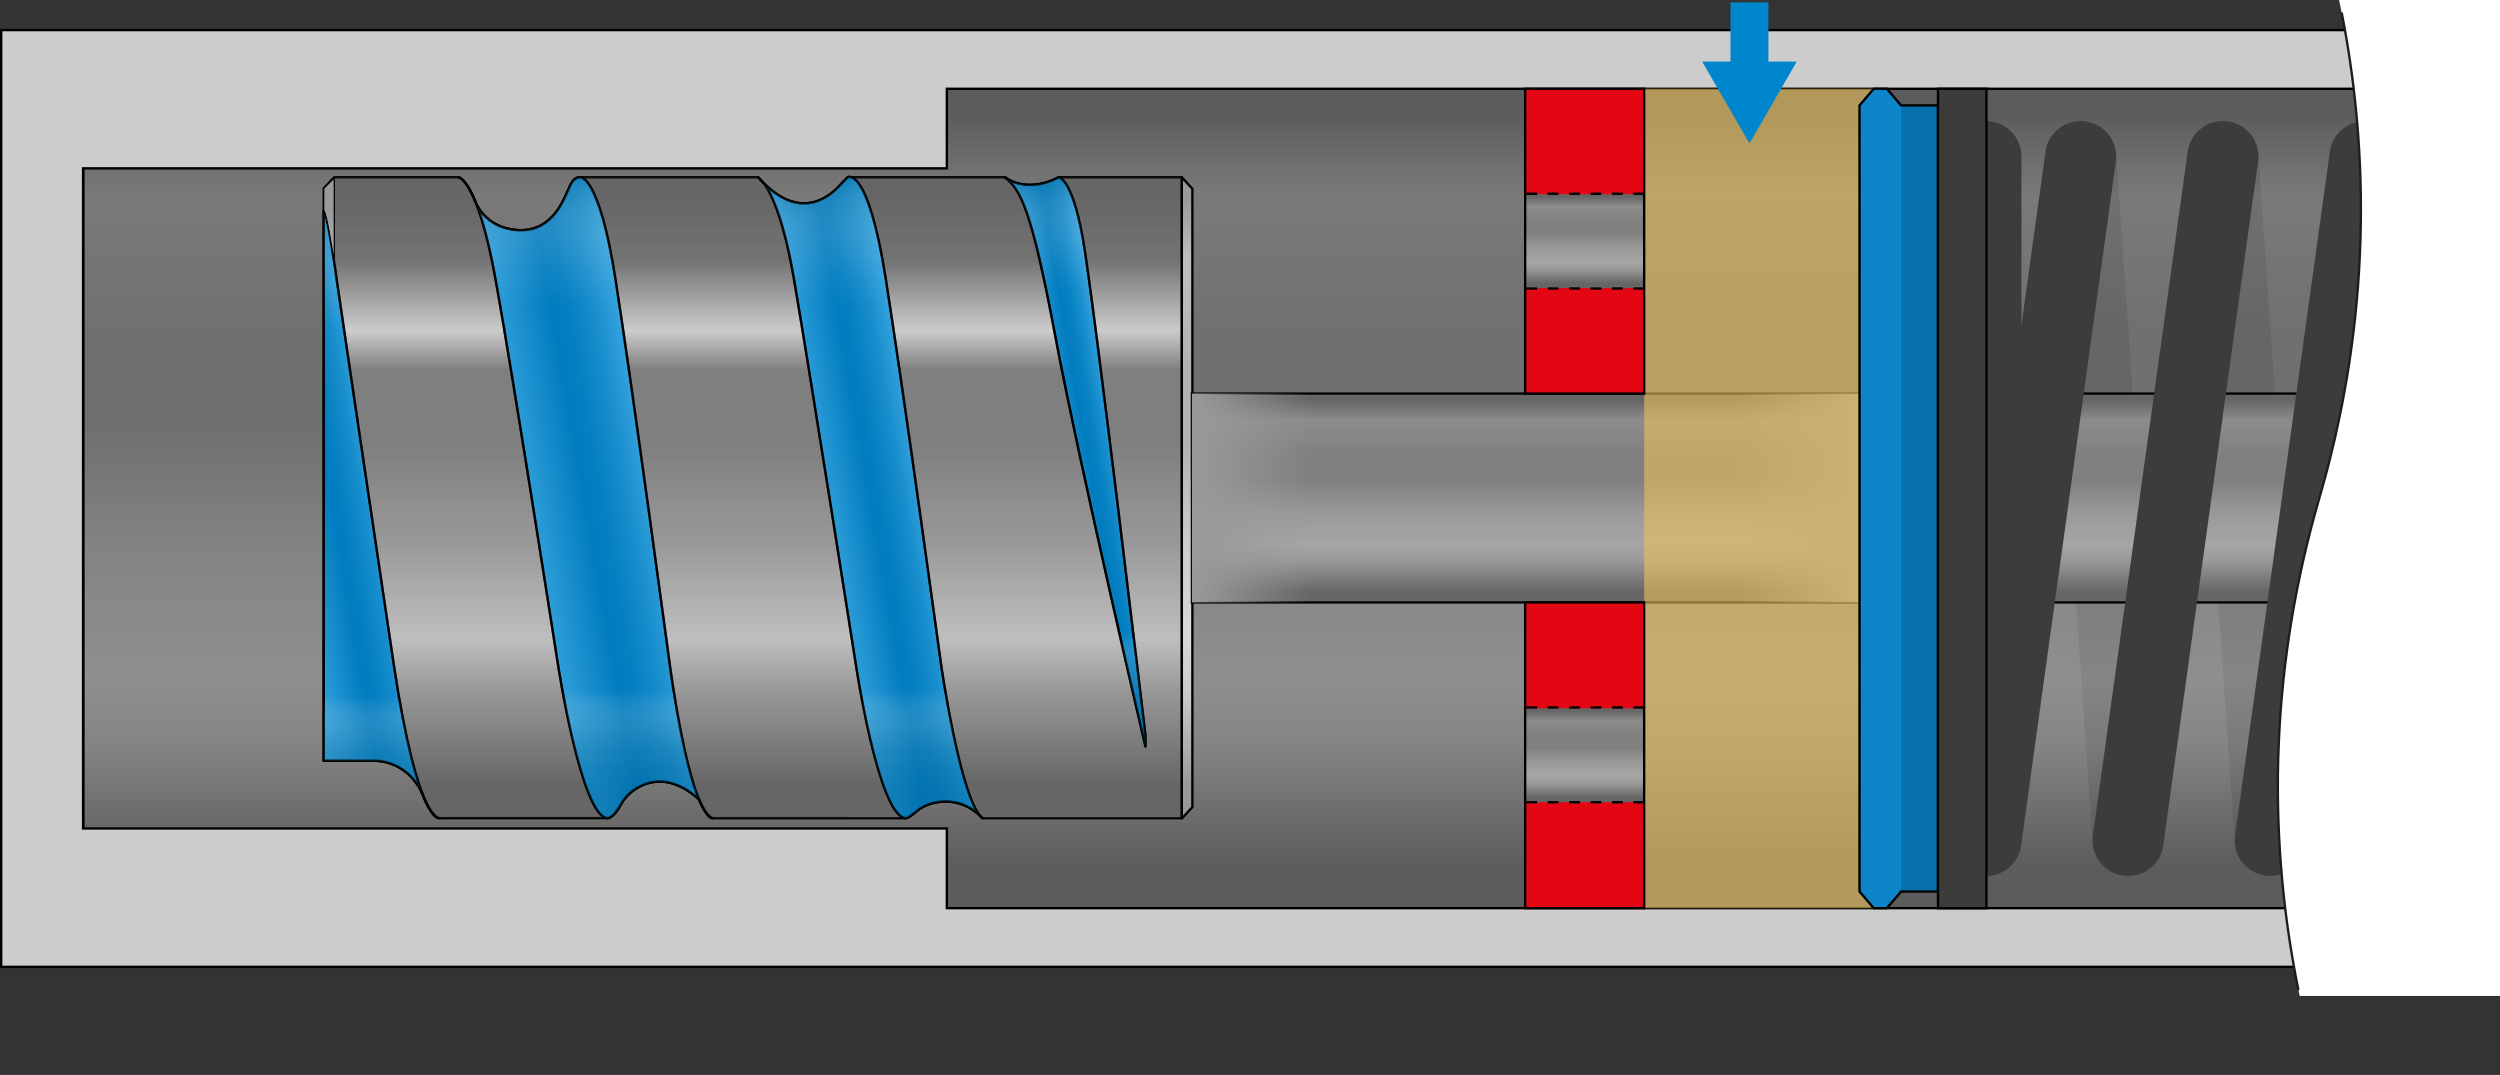 <?xml version="1.0" encoding="UTF-8"?>
<svg xmlns="http://www.w3.org/2000/svg" xmlns:xlink="http://www.w3.org/1999/xlink" version="1.1" viewBox="0 0 527.49 226.8">
  <rect x="0" y="0" width="527.49" height="226.8" fill="#333333" stroke="none"/>
  <defs>
    <style>
      .st0 {
        fill: #005e90;
      }

      .st0, .st1, .st2, .st3, .st4 {
        opacity: .5;
      }

      .st5, .st6, .st7, .st8, .st9, .st10, .st11, .st12, .st13, .st1, .st14, .st15, .st2, .st16, .st17, .st3, .st4, .st18 {
        stroke-width: .5px;
      }

      .st5, .st6, .st8, .st19, .st20, .st21, .st22, .st23 {
        fill: none;
      }

      .st5, .st6, .st8, .st12, .st13, .st14, .st20, .st21, .st15, .st22, .st23 {
        stroke-miterlimit: 10;
      }

      .st5, .st7, .st8, .st9, .st10, .st11, .st24, .st12, .st13, .st1, .st14, .st25, .st20, .st15, .st2, .st16, .st17, .st3, .st26, .st27, .st4, .st18 {
        stroke: #000;
      }

      .st6, .st20, .st21 {
        stroke-linecap: round;
      }

      .st6, .st23 {
        stroke: #1d1d1b;
      }

      .st7 {
        fill: url(#Unbenannter_Verlauf_24);
      }

      .st7, .st9, .st10, .st11, .st24, .st1, .st25, .st2, .st16, .st17, .st3, .st26, .st27, .st4, .st18 {
        stroke-linejoin: round;
      }

      .st8 {
        stroke-dasharray: 2.26 2.26;
      }

      .st28 {
        fill: url(#Unbenannter_Verlauf_1903);
      }

      .st29 {
        fill: #0086cd;
      }

      .st30 {
        fill: #fff;
      }

      .st9 {
        fill: url(#Unbenannter_Verlauf_61);
      }

      .st10, .st11 {
        fill: url(#Unbenannter_Verlauf_79);
      }

      .st11 {
        opacity: .3;
      }

      .st11, .st13, .st1, .st31, .st32, .st33, .st2, .st34, .st3, .st4 {
        mix-blend-mode: multiply;
      }

      .st24 {
        fill: url(#Unbenannter_Verlauf_613);
      }

      .st24, .st25, .st26, .st27 {
        stroke-width: .25px;
      }

      .st12 {
        fill: #ccc;
      }

      .st13 {
        fill: url(#Unbenannter_Verlauf_190);
        opacity: .8;
      }

      .st35 {
        fill: #e30613;
      }

      .st36 {
        fill: #0e85c8;
      }

      .st1 {
        fill: url(#Unbenannter_Verlauf_491);
      }

      .st37 {
        isolation: isolate;
      }

      .st14 {
        fill: url(#Unbenannter_Verlauf_1901);
      }

      .st25 {
        fill: url(#Unbenannter_Verlauf_612);
      }

      .st38 {
        fill: #ebc15b;
        opacity: .6;
      }

      .st39 {
        fill: url(#Unbenannter_Verlauf_1902);
      }

      .st31 {
        fill: url(#Unbenannter_Verlauf_711);
      }

      .st20, .st21 {
        stroke-width: 15px;
      }

      .st21 {
        stroke: #3c3c3b;
      }

      .st15 {
        fill: #3c3c3b;
      }

      .st33 {
        fill: url(#Unbenannter_Verlauf_71);
      }

      .st2 {
        fill: url(#Unbenannter_Verlauf_492);
      }

      .st16 {
        fill: url(#Unbenannter_Verlauf_242);
      }

      .st17 {
        fill: url(#Unbenannter_Verlauf_241);
      }

      .st34 {
        opacity: .75;
      }

      .st3 {
        fill: url(#Unbenannter_Verlauf_493);
      }

      .st22 {
        stroke: #0086cd;
        stroke-width: 8px;
      }

      .st26 {
        fill: url(#Unbenannter_Verlauf_611);
      }

      .st27 {
        fill: url(#Unbenannter_Verlauf_614);
      }

      .st4 {
        fill: url(#Unbenannter_Verlauf_49);
      }

      .st18 {
        fill: url(#Unbenannter_Verlauf_243);
      }
    </style>
    <linearGradient id="Unbenannter_Verlauf_190" data-name="Unbenannter Verlauf 190" x1="199.53" y1="101.19" x2="372.56" y2="101.19" gradientTransform="translate(-15.1 3.92)" gradientUnits="userSpaceOnUse">
      <stop offset=".03" stop-color="#666"></stop>
      <stop offset=".13" stop-color="#8c8c8c"></stop>
      <stop offset=".29" stop-color="gray"></stop>
      <stop offset=".42" stop-color="gray"></stop>
      <stop offset=".57" stop-color="#999"></stop>
      <stop offset=".72" stop-color="#a6a6a6"></stop>
      <stop offset=".8" stop-color="#999"></stop>
      <stop offset=".95" stop-color="#666"></stop>
    </linearGradient>
    <linearGradient id="Unbenannter_Verlauf_79" data-name="Unbenannter Verlauf 79" x1="218.27" y1="213.3" x2="353.58" y2="213.3" gradientTransform="translate(372.13 -180.93) rotate(90)" gradientUnits="userSpaceOnUse">
      <stop offset=".03" stop-color="#666"></stop>
      <stop offset=".13" stop-color="#737373"></stop>
      <stop offset=".24" stop-color="#ccc"></stop>
      <stop offset=".3" stop-color="gray"></stop>
      <stop offset=".42" stop-color="gray"></stop>
      <stop offset=".57" stop-color="#999"></stop>
      <stop offset=".72" stop-color="#bfbfbf"></stop>
      <stop offset=".8" stop-color="#999"></stop>
      <stop offset=".95" stop-color="#666"></stop>
    </linearGradient>
    <linearGradient id="Unbenannter_Verlauf_24" data-name="Unbenannter Verlauf 24" x1="279.13" y1="149.36" x2="276.71" y2="135.64" gradientTransform="translate(372.13 -180.93) rotate(90)" gradientUnits="userSpaceOnUse">
      <stop offset="0" stop-color="#3aa6df"></stop>
      <stop offset=".5" stop-color="#007cbf"></stop>
      <stop offset=".62" stop-color="#0580c2"></stop>
      <stop offset=".78" stop-color="#168ccb"></stop>
      <stop offset=".95" stop-color="#319fda"></stop>
      <stop offset="1" stop-color="#3aa6df"></stop>
    </linearGradient>
    <linearGradient id="Unbenannter_Verlauf_241" data-name="Unbenannter Verlauf 24" x1="287.97" y1="199.87" x2="283.95" y2="177.12" xlink:href="#Unbenannter_Verlauf_24"></linearGradient>
    <linearGradient id="Unbenannter_Verlauf_242" data-name="Unbenannter Verlauf 24" x1="288.5" y1="263.04" x2="283.42" y2="234.25" xlink:href="#Unbenannter_Verlauf_24"></linearGradient>
    <linearGradient id="Unbenannter_Verlauf_243" data-name="Unbenannter Verlauf 24" x1="293.08" y1="312.36" x2="289.26" y2="290.66" xlink:href="#Unbenannter_Verlauf_24"></linearGradient>
    <linearGradient id="Unbenannter_Verlauf_49" data-name="Unbenannter Verlauf 49" x1="218.35" y1="145.26" x2="338.46" y2="145.26" gradientTransform="translate(372.13 -180.93) rotate(90)" gradientUnits="userSpaceOnUse">
      <stop offset="0" stop-color="#0069a0"></stop>
      <stop offset=".01" stop-color="#1b79aa" stop-opacity=".89"></stop>
      <stop offset=".06" stop-color="#6ca8c8" stop-opacity=".58"></stop>
      <stop offset=".1" stop-color="#abcedf" stop-opacity=".33"></stop>
      <stop offset=".14" stop-color="#d9e8f0" stop-opacity=".15"></stop>
      <stop offset=".18" stop-color="#f5f9fb" stop-opacity=".04"></stop>
      <stop offset=".2" stop-color="#fff" stop-opacity="0"></stop>
      <stop offset=".8" stop-color="#fff" stop-opacity="0"></stop>
      <stop offset=".81" stop-color="#e1edf4" stop-opacity=".11"></stop>
      <stop offset=".83" stop-color="#a5cadd" stop-opacity=".35"></stop>
      <stop offset=".85" stop-color="#72acca" stop-opacity=".55"></stop>
      <stop offset=".87" stop-color="#4893bb" stop-opacity=".72"></stop>
      <stop offset=".89" stop-color="#2880ae" stop-opacity=".84"></stop>
      <stop offset=".92" stop-color="#1173a6" stop-opacity=".93"></stop>
      <stop offset=".95" stop-color="#046ba1" stop-opacity=".98"></stop>
      <stop offset="1" stop-color="#0069a0"></stop>
    </linearGradient>
    <linearGradient id="Unbenannter_Verlauf_491" data-name="Unbenannter Verlauf 49" x1="218.27" y1="188.49" x2="353.58" y2="188.49" xlink:href="#Unbenannter_Verlauf_49"></linearGradient>
    <linearGradient id="Unbenannter_Verlauf_492" data-name="Unbenannter Verlauf 49" x1="218.33" y1="248.65" x2="353.57" y2="248.65" xlink:href="#Unbenannter_Verlauf_49"></linearGradient>
    <linearGradient id="Unbenannter_Verlauf_493" data-name="Unbenannter Verlauf 49" x1="225.27" y1="291.58" x2="353.58" y2="291.58" xlink:href="#Unbenannter_Verlauf_49"></linearGradient>
    <linearGradient id="Unbenannter_Verlauf_61" data-name="Unbenannter Verlauf 61" x1="218.35" y1="121.66" x2="353.63" y2="121.66" gradientTransform="translate(372.13 -180.93) rotate(90)" gradientUnits="userSpaceOnUse">
      <stop offset=".03" stop-color="#999"></stop>
      <stop offset=".13" stop-color="#bfbfbf"></stop>
      <stop offset=".29" stop-color="#b3b3b3"></stop>
      <stop offset=".42" stop-color="#b3b3b3"></stop>
      <stop offset=".57" stop-color="#ccc"></stop>
      <stop offset=".72" stop-color="#d9d9d9"></stop>
      <stop offset=".8" stop-color="#ccc"></stop>
      <stop offset=".95" stop-color="#999"></stop>
    </linearGradient>
    <linearGradient id="Unbenannter_Verlauf_1901" data-name="Unbenannter Verlauf 190" x1="263.97" y1="-9.26" x2="308.05" y2="-9.26" gradientTransform="translate(95.38 114.34)" xlink:href="#Unbenannter_Verlauf_190"></linearGradient>
    <linearGradient id="Unbenannter_Verlauf_611" data-name="Unbenannter Verlauf 61" x1="263.97" y1="-140.28" x2="308.05" y2="-140.28" xlink:href="#Unbenannter_Verlauf_61"></linearGradient>
    <linearGradient id="Unbenannter_Verlauf_71" data-name="Unbenannter Verlauf 71" x1="286.01" y1="120.64" x2="286.01" y2="86.98" gradientTransform="translate(-17.69 1.26)" gradientUnits="userSpaceOnUse">
      <stop offset=".03" stop-color="#999"></stop>
      <stop offset=".75" stop-color="#999" stop-opacity="0"></stop>
    </linearGradient>
    <linearGradient id="Unbenannter_Verlauf_711" data-name="Unbenannter Verlauf 71" x1="250.41" y1="-9.92" x2="250.41" y2="-43.58" gradientTransform="translate(125.11 131.83)" xlink:href="#Unbenannter_Verlauf_71"></linearGradient>
    <linearGradient id="Unbenannter_Verlauf_612" data-name="Unbenannter Verlauf 61" x1="2980.87" y1="72.96" x2="3114.85" y2="72.96" gradientTransform="translate(-3.55 3152.37) rotate(-90)" xlink:href="#Unbenannter_Verlauf_61"></linearGradient>
    <linearGradient id="Unbenannter_Verlauf_613" data-name="Unbenannter Verlauf 61" x1="2980.87" y1="72.96" x2="3114.85" y2="72.96" gradientTransform="translate(-3.55 3152.37) rotate(-90)" xlink:href="#Unbenannter_Verlauf_61"></linearGradient>
    <linearGradient id="Unbenannter_Verlauf_614" data-name="Unbenannter Verlauf 61" x1="2980.87" y1="72.96" x2="3114.85" y2="72.96" gradientTransform="translate(-3.55 3152.37) rotate(-90)" xlink:href="#Unbenannter_Verlauf_61"></linearGradient>
    <linearGradient id="Unbenannter_Verlauf_1902" data-name="Unbenannter Verlauf 190" x1="330.4" y1="37.78" x2="350.2" y2="37.78" gradientTransform="translate(-5.95 121.59)" xlink:href="#Unbenannter_Verlauf_190"></linearGradient>
    <linearGradient id="Unbenannter_Verlauf_1903" data-name="Unbenannter Verlauf 190" x1="221.92" y1="37.78" x2="241.72" y2="37.78" gradientTransform="translate(102.54 13.11)" xlink:href="#Unbenannter_Verlauf_190"></linearGradient>
  </defs>
  <g class="st37">
    <g id="Ebene_1">
      <g>
        <line class="st20" x1="439.02" y1="33.04" x2="449.02" y2="177.31"></line>
        <line class="st20" x1="469.02" y1="33.04" x2="479.02" y2="177.31"></line>
        <line class="st20" x1="499.02" y1="33.04" x2="509.02" y2="177.31"></line>
      </g>
      <rect class="st13" x="184.43" y="-148.23" width="173.03" height="506.68" transform="translate(376.05 -165.83) rotate(90)"></rect>
      <g>
        <path class="st10" d="M178.87,172.63h12.15s.05.02.16,0c.26-.05.91-.32,2.46-1.65,2.17-1.86,8.47-3.47,13.16,1.16.16.16.33.31.49.49h42.08V37.42h-26.05s-6.04,3.59-11.26,0h-32.38c-.51-.18-.81,0-.81,0,0,0-.5.44-1.66,1.69-1.11,1.21-7.52,8.26-16.18-.57-.41-.45-1.04-1.12-1.04-1.12h-37.46s-.16-.04-.41,0c-.48.07-1.29.45-1.95,2.04-1.18,2.46-3.35,9.3-10.58,9.12-6.01-.23-8.39-4.03-9.12-5.61-.09-.23-.18-.45-.27-.67,0,0,0-.02,0-.02,0-.02-.02-.04-.03-.07-.08-.2-.17-.39-.25-.57-.04-.09-.08-.18-.12-.26-.05-.12-.11-.22-.16-.33-.13-.27-.26-.52-.38-.75-.02-.04-.04-.08-.06-.12-.07-.13-.14-.25-.21-.37-.03-.05-.06-.1-.08-.14-.07-.11-.13-.21-.19-.31-.03-.05-.06-.09-.09-.14-.06-.09-.12-.18-.17-.26-.04-.05-.07-.1-.1-.14-.05-.07-.1-.14-.15-.2-.08-.1-.16-.2-.23-.28-.02-.03-.04-.05-.06-.07-.06-.07-.12-.13-.17-.19-.02-.02-.03-.03-.05-.05-.06-.06-.12-.11-.17-.16-.01,0-.02-.02-.03-.03-.41-.35-.67-.42-.74-.43,0,0,0,0,0,0-.01,0-.02,0-.02,0h-26.2l-2.22,2.34v120.77h10.74s7.41-.31,10.44,7.9c0,0,.45,1.13,1.1,2.21.05.09.1.17.16.25.02.03.04.07.06.1.06.09.11.17.16.24.03.04.05.07.07.11.04.06.09.12.13.17.3.39.61.72.93.92.07.04.13.08.19.11.1.05.19.08.27.09.16.03.25,0,.25,0h35.43c.3-.02,1.37-.29,2.85-3.04,1.74-3.24,8.45-8.16,16.37-.96.02.06.05.11.07.16.05.12.1.23.15.34.05.1.09.2.14.3.25.54.5,1.02.76,1.45.09.15.18.3.27.43.02.03.03.05.05.08.85,1.24,1.36,1.25,1.36,1.25h28.62Z"></path>
        <path class="st11" d="M178.87,172.63h12.15s.05.02.16,0c.26-.05.91-.32,2.46-1.65,2.17-1.86,8.47-3.47,13.16,1.16.16.16.33.31.49.49h42.08V37.42h-26.05s-6.04,3.59-11.26,0h-32.38c-.51-.18-.81,0-.81,0,0,0-.5.44-1.66,1.69-1.11,1.21-7.52,8.26-16.18-.57-.41-.45-1.04-1.12-1.04-1.12h-37.46s-.16-.04-.41,0c-.48.07-1.29.45-1.95,2.04-1.18,2.46-3.35,9.3-10.58,9.12-6.01-.23-8.39-4.03-9.12-5.61-.09-.23-.18-.45-.27-.67,0,0,0-.02,0-.02,0-.02-.02-.04-.03-.07-.08-.2-.17-.39-.25-.57-.04-.09-.08-.18-.12-.26-.05-.12-.11-.22-.16-.33-.13-.27-.26-.52-.38-.75-.02-.04-.04-.08-.06-.12-.07-.13-.14-.25-.21-.37-.03-.05-.06-.1-.08-.14-.07-.11-.13-.21-.19-.31-.03-.05-.06-.09-.09-.14-.06-.09-.12-.18-.17-.26-.04-.05-.07-.1-.1-.14-.05-.07-.1-.14-.15-.2-.08-.1-.16-.2-.23-.28-.02-.03-.04-.05-.06-.07-.06-.07-.12-.13-.17-.19-.02-.02-.03-.03-.05-.05-.06-.06-.12-.11-.17-.16-.01,0-.02-.02-.03-.03-.41-.35-.67-.42-.74-.43,0,0,0,0,0,0-.01,0-.02,0-.02,0h-26.2l-2.22,2.34v120.77h10.74s7.41-.31,10.44,7.9c0,0,.45,1.13,1.1,2.21.05.09.1.17.16.25.02.03.04.07.06.1.06.09.11.17.16.24.03.04.05.07.07.11.04.06.09.12.13.17.3.39.61.72.93.92.07.04.13.08.19.11.1.05.19.08.27.09.16.03.25,0,.25,0h35.43c.3-.02,1.37-.29,2.85-3.04,1.74-3.24,8.45-8.16,16.37-.96.02.06.05.11.07.16.05.12.1.23.15.34.05.1.09.2.14.3.25.54.5,1.02.76,1.45.09.15.18.3.27.43.02.03.03.05.05.08.85,1.24,1.36,1.25,1.36,1.25h28.62Z"></path>
        <path class="st7" d="M212.06,37.42c3.27,2.68,5.46,6.11,10.6,33.5,5.07,26.98,19.03,86.61,19.03,86.61v-2.37s-10.93-92.33-13.27-105.11c-2.34-12.78-5.11-12.62-5.11-12.62,0,0-6.04,3.59-11.26,0Z"></path>
        <path class="st17" d="M207.29,172.63c-4.64-3.68-8.74-32.5-8.74-32.5,0,0-7.83-57.14-11.65-81.24-3.82-24.1-8.03-21.48-8.03-21.48,0,0-.5.44-1.66,1.69-1.15,1.26-8.03,8.84-17.22-1.69,0,0,1.35,1.45,1.39,1.51,1.52,2.22,4.02,7.54,6.14,19.97,3.65,21.35,13.05,81.24,13.05,81.24,0,0,4.72,31.66,10.44,32.5,0,0,.37.28,2.62-1.65s8.93-3.61,13.65,1.65Z"></path>
        <path class="st16" d="M150.25,172.63c-5.02-2.05-8.94-32.5-8.94-32.5,0,0-8.03-59.55-11.45-81.24-3.41-21.69-7.33-21.48-7.33-21.48,0,0-1.36-.38-2.36,2.04-1.18,2.46-3.35,9.3-10.58,9.12-7.59-.29-9.4-6.29-9.4-6.29-1.98-4.75-3.47-4.88-3.47-4.88,0,0,4.02.29,7.83,21.48,3.82,21.19,13.16,81.24,13.16,81.24,0,0,4.92,32.06,10.44,32.5,0,0,1.19.2,2.93-3.04,1.74-3.24,8.45-8.16,16.37-.96,1.69,4,2.79,4,2.79,4Z"></path>
        <path class="st18" d="M92.81,172.63s-4.62,1.75-9.74-32.5c-5.12-34.24-12.05-81.24-12.05-81.24,0,0-1.81-13.36-2.71-14.56v116.19h10.74s7.41-.31,10.44,7.9c0,0,1.78,4.44,3.31,4.21Z"></path>
        <path class="st4" d="M212.06,37.42c3.27,2.68,5.46,6.11,10.6,33.5,5.07,26.98,19.03,86.61,19.03,86.61v-2.37s-10.93-92.33-13.27-105.11c-2.34-12.78-5.11-12.62-5.11-12.62,0,0-6.04,3.59-11.26,0Z"></path>
        <path class="st1" d="M207.29,172.63c-4.64-3.68-8.74-32.5-8.74-32.5,0,0-7.83-57.14-11.65-81.24-3.82-24.1-8.03-21.48-8.03-21.48,0,0-.5.44-1.66,1.69-1.15,1.26-8.03,8.84-17.22-1.69,0,0,1.35,1.45,1.39,1.51,1.52,2.22,4.02,7.54,6.14,19.97,3.65,21.35,13.05,81.24,13.05,81.24,0,0,4.72,31.66,10.44,32.5,0,0,.37.28,2.62-1.65s8.93-3.61,13.65,1.65Z"></path>
        <path class="st2" d="M150.25,172.63c-5.02-2.05-8.94-32.5-8.94-32.5,0,0-8.03-59.55-11.45-81.24-3.41-21.69-7.33-21.48-7.33-21.48,0,0-1.36-.38-2.36,2.04-1.18,2.46-3.35,9.3-10.58,9.12-7.59-.29-9.4-6.29-9.4-6.29-1.98-4.75-3.47-4.88-3.47-4.88,0,0,4.02.29,7.83,21.48,3.82,21.19,13.16,81.24,13.16,81.24,0,0,4.92,32.06,10.44,32.5,0,0,1.19.2,2.93-3.04,1.74-3.24,8.45-8.16,16.37-.96,1.69,4,2.79,4,2.79,4Z"></path>
        <path class="st3" d="M92.81,172.63s-4.62,1.75-9.74-32.5c-5.12-34.24-12.05-81.24-12.05-81.24,0,0-1.81-13.36-2.71-14.56v116.19h10.74s7.41-.31,10.44,7.9c0,0,1.78,4.44,3.31,4.21Z"></path>
        <polygon class="st9" points="251.59 170.29 251.59 39.83 249.36 37.42 249.36 172.7 251.59 170.29"></polygon>
        <path class="st19" d="M96.32,118.72"></path>
        <path class="st19" d="M91.63,91.4"></path>
      </g>
      <polygon class="st12" points="524.28 191.62 199.78 191.62 199.78 174.8 17.53 174.8 17.53 35.52 199.78 35.52 199.78 18.73 524.28 18.73 524.28 6.35 .25 6.35 .25 18.69 .25 18.73 .25 37.52 .25 172.8 .25 191.62 .25 204 524.28 204 524.28 191.62"></polygon>
      <rect class="st14" x="359.36" y="-24.83" width="44.07" height="259.81" transform="translate(486.47 -276.32) rotate(90)"></rect>
      <polygon class="st26" points="513.52 124.7 513.52 85.45 511.3 83.04 511.3 127.11 513.52 124.7"></polygon>
      <rect class="st33" x="246.28" y="88.25" width="44.07" height="33.66" transform="translate(373.4 -163.25) rotate(90)"></rect>
      <rect class="st31" x="353.49" y="88.25" width="44.07" height="33.66" transform="translate(270.45 480.6) rotate(-90)"></rect>
      <path class="st25" d="M70.53,37.52l-2.22,2.24v4.58c.61.81,1.62,7.09,2.22,11.14v-17.95Z"></path>
      <g class="st32">
        <path class="st24" d="M70.53,37.52l-2.22,2.24v4.58c.61.81,1.62,7.09,2.22,11.14v-17.95Z"></path>
      </g>
      <g class="st34">
        <path class="st27" d="M70.53,37.52l-2.22,2.24v4.58c.61.81,1.62,7.09,2.22,11.14v-17.95Z"></path>
      </g>
      <rect class="st38" x="284.68" y="80.95" width="172.9" height="48.44" transform="translate(476.31 -265.96) rotate(90)"></rect>
      <polygon class="st36" points="408.91 188.11 408.91 22.24 401.12 22.24 398.12 18.73 395.35 18.73 392.35 22.24 392.35 188.11 395.35 191.62 398.12 191.62 401.12 188.11 408.91 188.11"></polygon>
      <rect class="st0" x="322.08" y="101.28" width="165.87" height="7.79" transform="translate(510.19 -299.84) rotate(90)"></rect>
      <polygon class="st5" points="408.91 188.11 408.91 22.24 401.12 22.24 398.12 18.73 395.35 18.73 392.35 22.24 392.35 188.11 395.35 191.62 398.12 191.62 401.12 188.11 408.91 188.11"></polygon>
      <rect class="st35" x="302.2" y="38.33" width="64.31" height="25.11" transform="translate(385.24 -283.47) rotate(90)"></rect>
      <rect class="st35" x="302.1" y="146.81" width="64.51" height="25.11" transform="translate(493.72 -174.99) rotate(90)"></rect>
      <rect class="st39" x="324.45" y="146.81" width="19.8" height="25.11" transform="translate(493.72 -174.99) rotate(90)"></rect>
      <rect class="st28" x="324.45" y="38.33" width="19.8" height="25.11" transform="translate(385.24 -283.47) rotate(90)"></rect>
      <line class="st8" x1="346.91" y1="40.88" x2="321.8" y2="40.88"></line>
      <line class="st8" x1="346.91" y1="60.88" x2="321.8" y2="60.88"></line>
      <line class="st8" x1="346.91" y1="149.27" x2="321.8" y2="149.27"></line>
      <line class="st8" x1="346.91" y1="169.27" x2="321.8" y2="169.27"></line>
      <rect class="st5" x="302.2" y="38.33" width="64.31" height="25.11" transform="translate(385.24 -283.47) rotate(90)"></rect>
      <rect class="st5" x="302.1" y="146.81" width="64.51" height="25.11" transform="translate(493.72 -174.99) rotate(90)"></rect>
      <g>
        <line class="st21" x1="419.02" y1="33.04" x2="419.02" y2="177.31"></line>
        <line class="st21" x1="439.02" y1="33.04" x2="419.02" y2="177.31"></line>
        <line class="st21" x1="469.02" y1="33.04" x2="449.02" y2="177.31"></line>
        <line class="st21" x1="499.02" y1="33.04" x2="479.02" y2="177.31"></line>
      </g>
      <path class="st30" d="M527.49,210.14V0h-33.95c7.3,34.87,5.92,70.49-4.16,105.07h0c-10.07,34.58-11.45,70.2-4.16,105.07h42.27Z"></path>
      <rect class="st15" x="327.57" y="100.07" width="172.9" height="10.22" transform="translate(519.2 -308.84) rotate(90)"></rect>
      <g>
        <path class="st23" d="M489.38,226.8"></path>
        <path class="st6" d="M494.12,2.83c6.64,33.96,5.06,68.59-4.74,102.24h0s0,0,0,0c-9.94,34.11-11.42,69.23-4.46,103.65"></path>
      </g>
      <g>
        <line class="st22" x1="369.13" y1=".49" x2="369.13" y2="15.92"></line>
        <polygon class="st29" points="359.16 13 369.13 30.27 379.1 13 359.16 13"></polygon>
      </g>
    </g>
  </g>
</svg>
